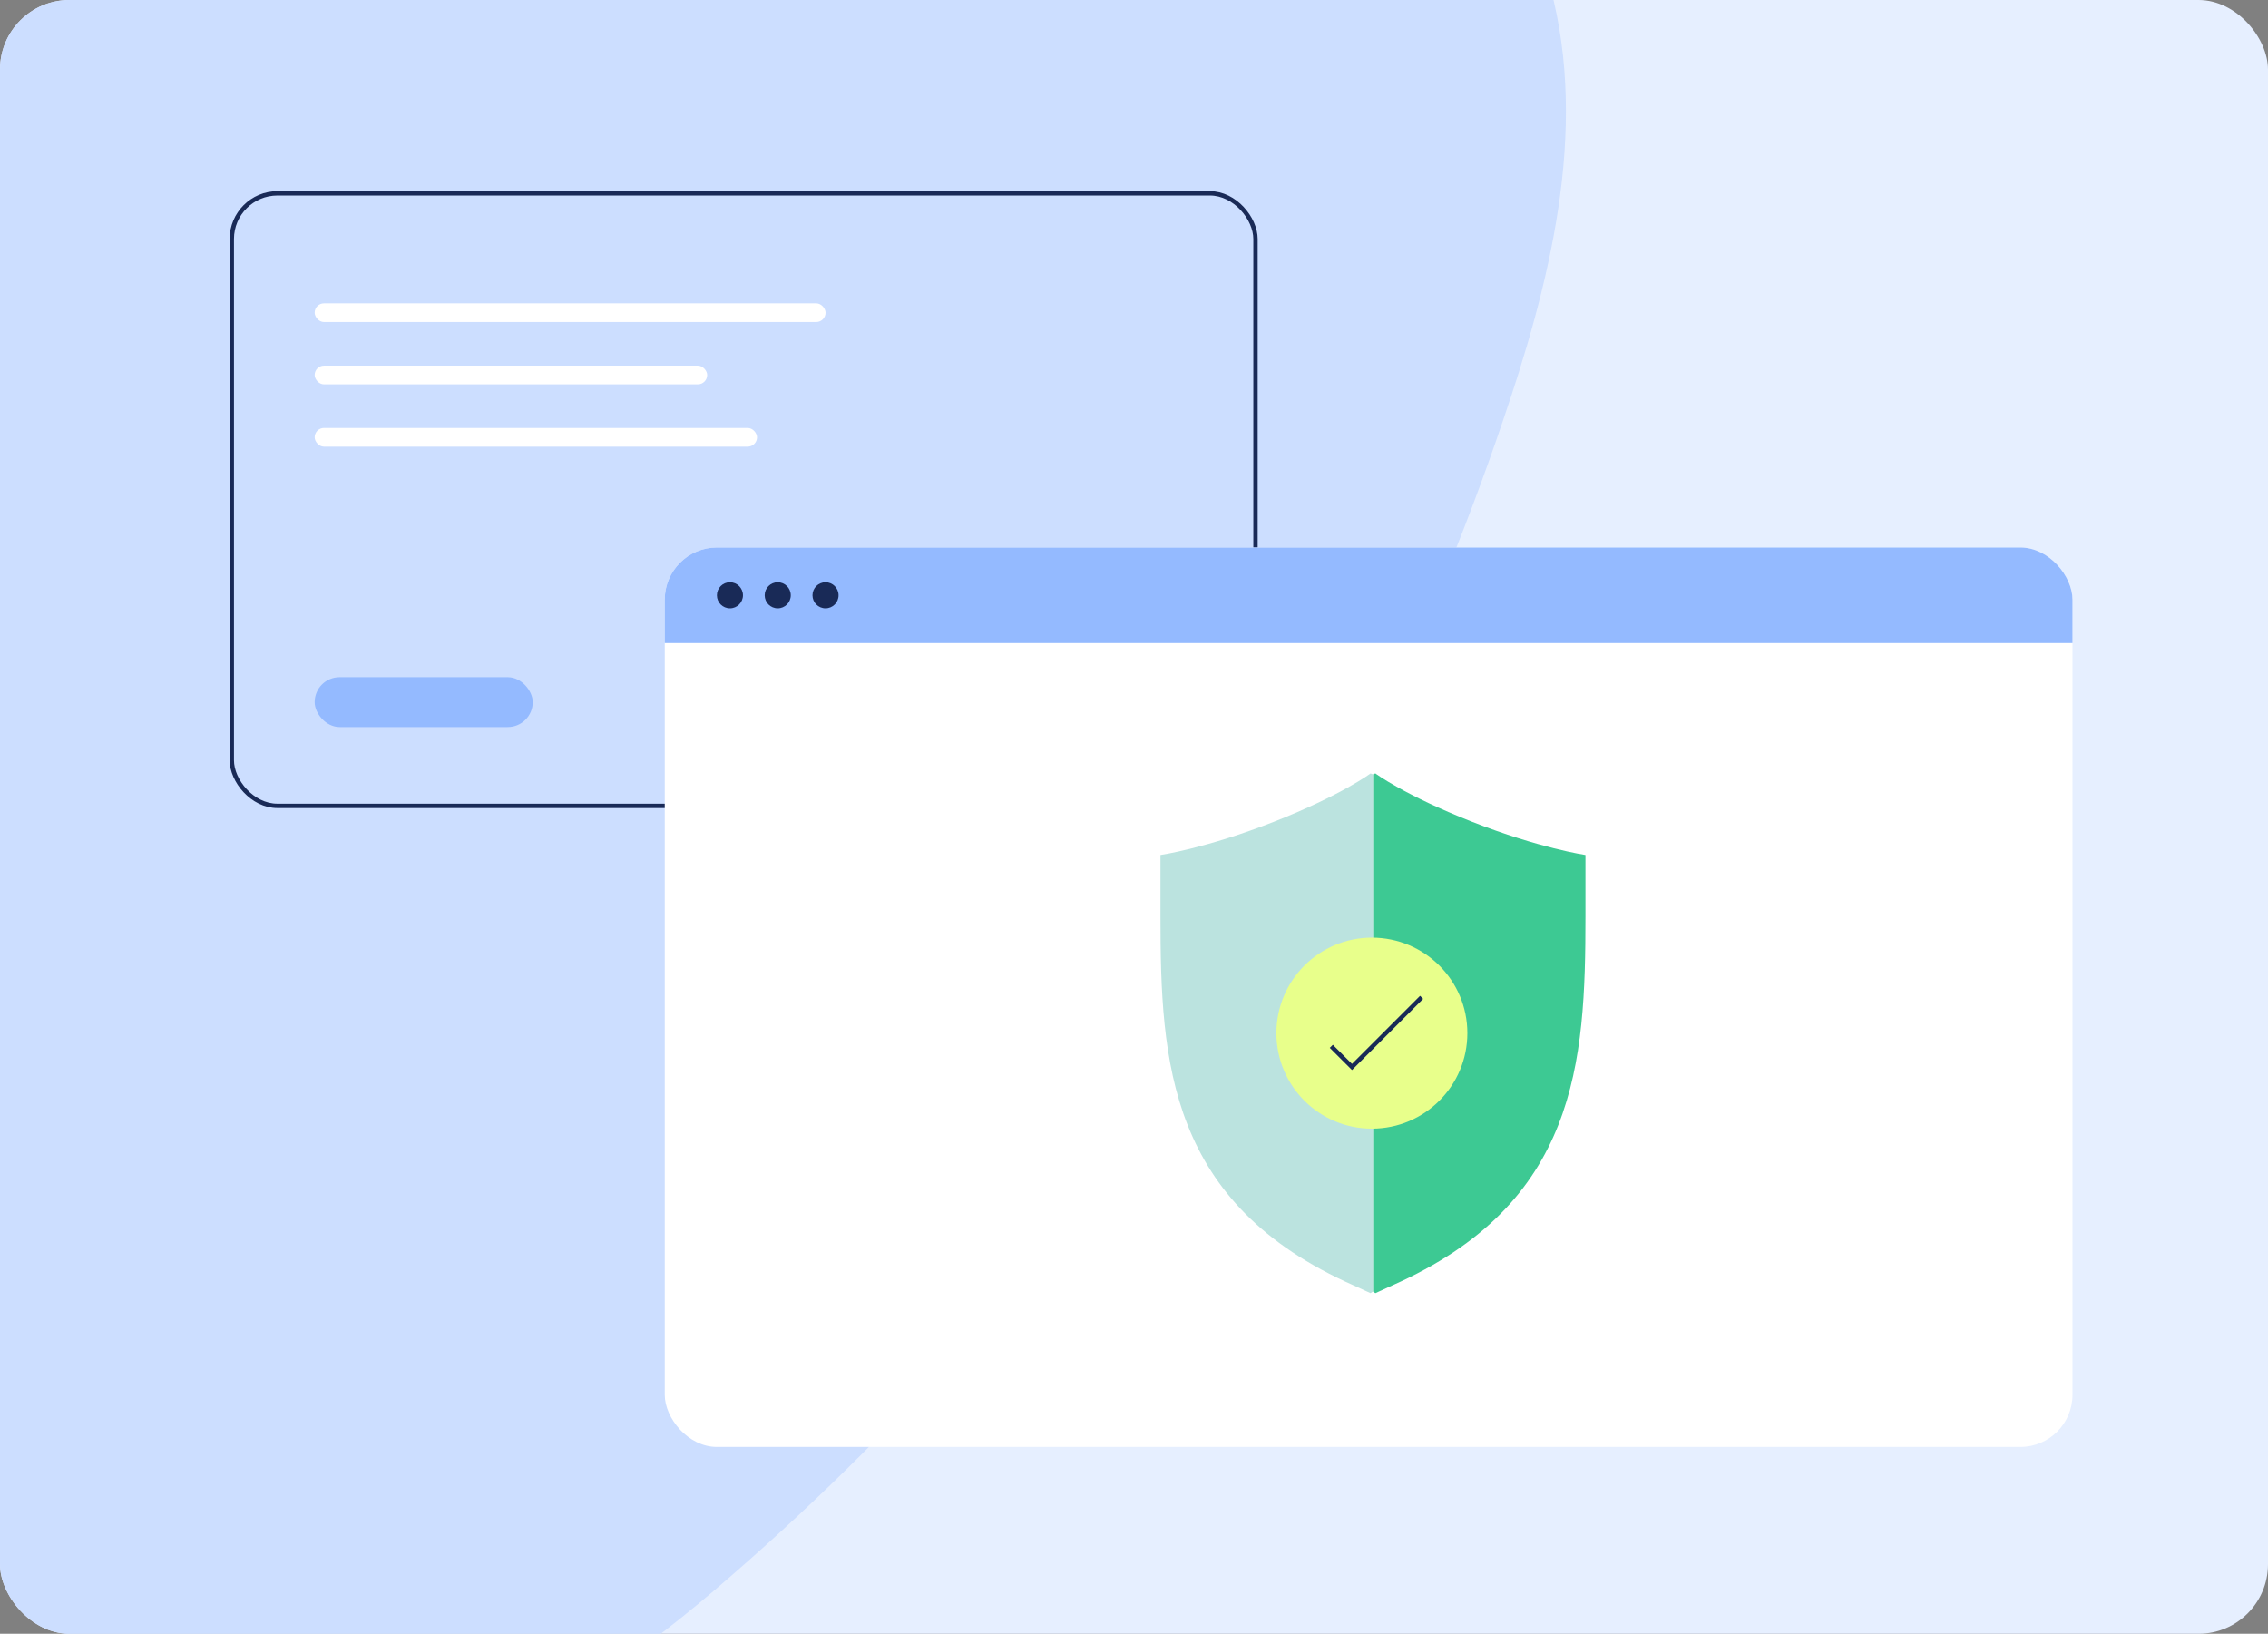 <svg width="522" height="376" viewBox="0 0 522 376" fill="none" xmlns="http://www.w3.org/2000/svg">
<rect x="0" y="0" width="522" height="376" fill="#808080" stroke="none"/>
<g clip-path="url(#clip0_2397_54883)">
<rect width="522" height="376" rx="16" fill="#E6EFFF"/>
<path d="M347.667 91.622C358.236 59.458 366.199 23.828 354.943 -9.06C345.615 -36.332 323.985 -58.021 299.734 -72.647C257.55 -98.105 208.102 -104.359 160.297 -110.087C42.33 -124.209 -84.975 -136.451 -184.691 -74.985C-215.727 -55.86 -243.367 -29.144 -257.438 5.457C-281.207 63.878 -262.724 133.049 -236.639 192.63C-206.25 262.055 -141.88 314.027 -82.123 359.039C10.374 428.725 83.039 435.512 164.408 366.011C248.108 294.524 312.396 198.929 347.652 91.629L347.667 91.622Z" fill="#CCDEFF"/>
<rect x="53.352" y="44.5" width="235.612" height="140.967" rx="10.5" stroke="#192A57"/>
<rect x="72.422" y="69.812" width="117.589" height="4.302" rx="2.151" fill="white"/>
<rect x="72.422" y="84.152" width="90.343" height="4.302" rx="2.151" fill="white"/>
<rect x="72.422" y="98.492" width="101.815" height="4.302" rx="2.151" fill="white"/>
<rect x="72.422" y="155.853" width="50.191" height="11.472" rx="5.736" fill="#94BAFF"/>
<g clip-path="url(#clip1_2397_54883)">
<rect x="153" y="126" width="324" height="207" rx="12" fill="white"/>
<rect x="153" y="126" width="353" height="22" fill="#94BAFF"/>
<circle cx="168" cy="137" r="3" fill="#192A57"/>
<circle cx="179" cy="137" r="3" fill="#192A57"/>
<circle cx="190" cy="137" r="3" fill="#192A57"/>
<path fill-rule="evenodd" clip-rule="evenodd" d="M316 297.229L316.556 297.606L320.446 295.821C363.031 276.99 364.907 244.617 364.907 210.909V196.764C364.907 196.764 354.347 195.229 338.786 189.115C323.225 183.002 316.556 178 316.556 178L316 178.216V297.229Z" fill="#3DC993"/>
<path fill-rule="evenodd" clip-rule="evenodd" d="M316 297.229L315.444 297.606L311.554 295.821C268.969 276.99 267.093 244.617 267.093 210.909V196.764C267.093 196.764 277.653 195.229 293.214 189.115C308.775 183.002 315.444 178 315.444 178L316 178.216V297.229Z" fill="#BBE3DF"/>
<circle cx="315.751" cy="237.769" r="21.978" fill="#E8FF8B"/>
<path d="M306.414 240.801L311.17 245.553L327.196 229.528" stroke="#192A57"/>
</g>
</g>
<defs>
<clipPath id="clip0_2397_54883">
<rect width="522" height="376" rx="16" fill="white"/>
</clipPath>
<clipPath id="clip1_2397_54883">
<rect x="153" y="126" width="324" height="207" rx="12" fill="white"/>
</clipPath>
</defs>
</svg>
